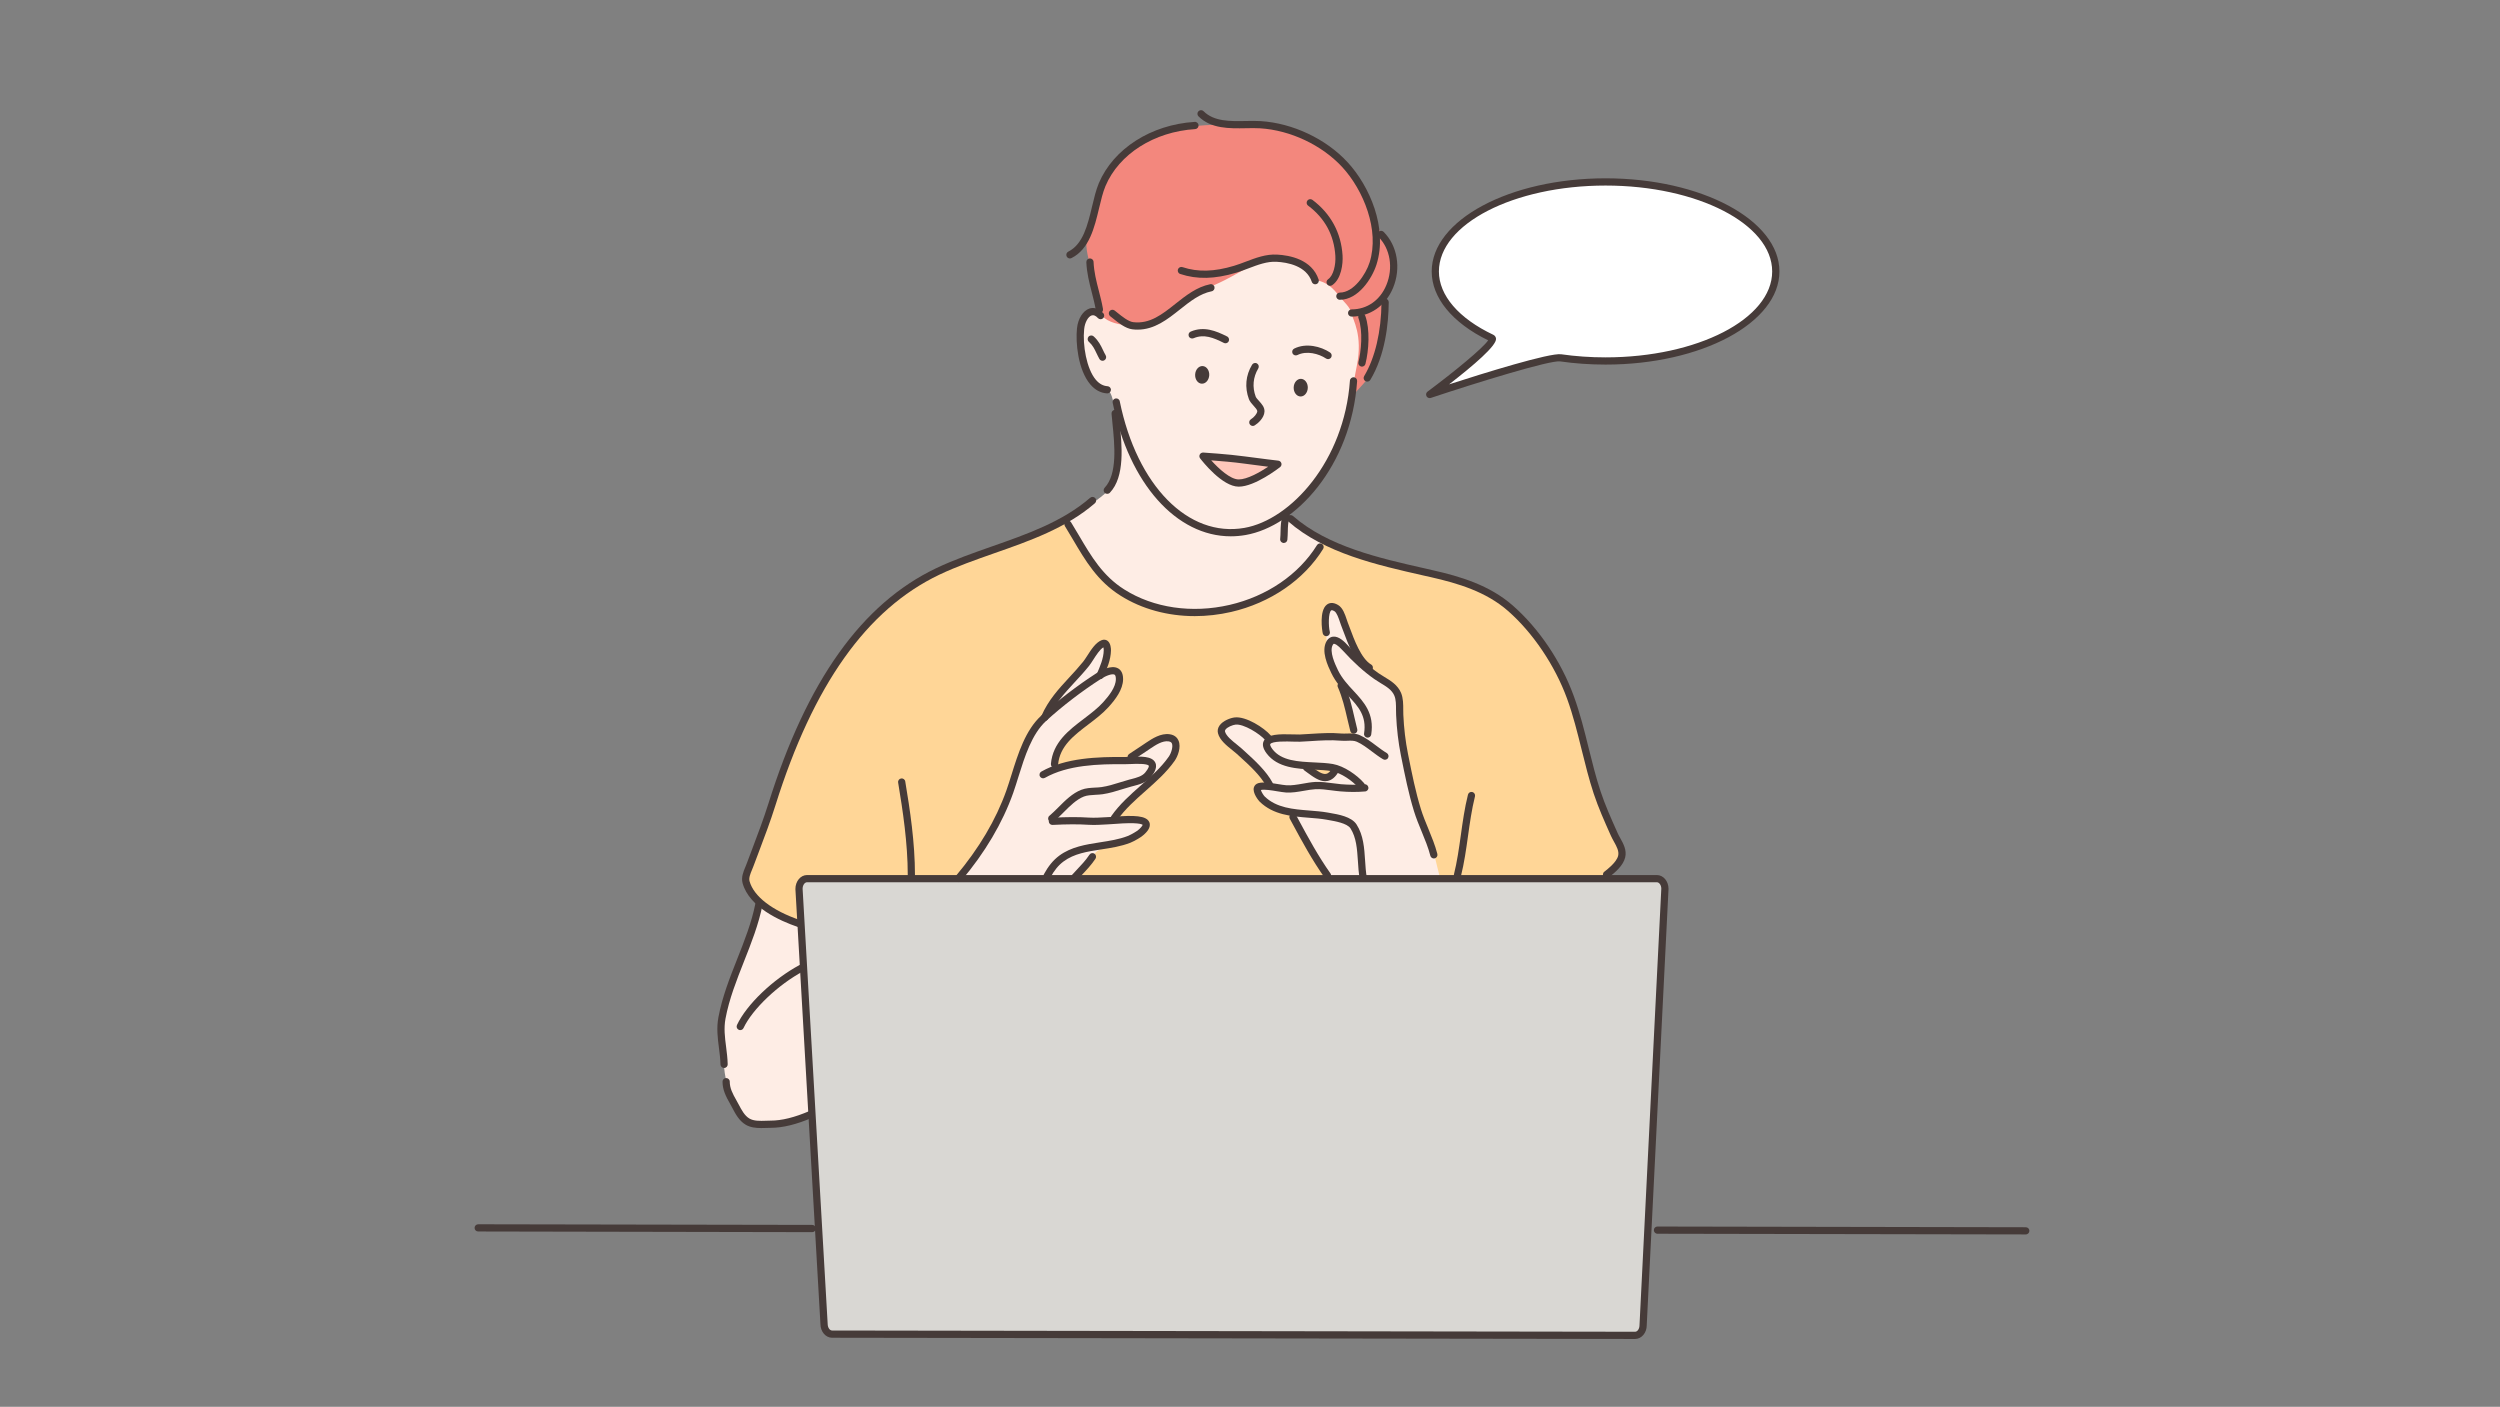 <svg width="295" height="166" viewBox="0 0 295 166" fill="none" xmlns="http://www.w3.org/2000/svg">
<rect x="0" y="0" width="295" height="166" fill="#808080" stroke="none"/>
<g clip-path="url(#clip0_70_1438)">
<path fill-rule="evenodd" clip-rule="evenodd" d="M127.385 39.89C127.385 38.451 127.887 35.761 129.802 37.104C135.767 41.298 146.162 24.815 150.374 24.815C155.827 24.815 161.105 32.683 161.105 39.024C161.105 41.141 159.954 47.836 157.946 52.338C156.438 55.726 154.751 58.22 152.661 59.82C151.091 61.014 152.425 61.497 153.456 62.141C157.874 64.892 156.729 64.711 156.046 65.625C154.013 68.337 143.226 75.638 141.897 75.638C139.288 75.638 120.699 64.87 126.154 61.209C127.992 59.971 129.819 58.863 130.705 57.937C132.205 56.366 131.988 51.837 131.725 49.592C131.558 48.194 131.253 46.056 130.586 45.978C128.267 45.71 127.385 41.358 127.385 39.89L127.385 39.89Z" fill="#FEEDE5"/>
<path fill-rule="evenodd" clip-rule="evenodd" d="M90.643 106.979C92.031 107.945 95.365 108.557 95.462 109.771C95.562 110.987 96.456 130.986 95.986 131.304C95.513 131.626 93.382 132.423 92.142 132.594C90.901 132.766 89.489 132.693 88.793 132.543C88.099 132.395 87.454 131.479 86.81 130.364C86.163 129.249 85.595 127.712 85.445 125.953C85.295 124.195 84.9 121.89 85.072 120.849C85.246 119.807 85.939 117.13 86.438 115.916C86.932 114.703 88.982 108.959 89.212 108.189C89.443 107.417 89.253 106.01 90.643 106.979Z" fill="#FEEDE5"/>
<path fill-rule="evenodd" clip-rule="evenodd" d="M159.65 46.724C160.035 46.021 161.459 45.02 161.97 43.544C162.482 42.07 163.216 39.914 163.319 38.138C163.421 36.362 163.448 35.987 163.424 35.359C163.399 34.734 164.086 34.01 164.265 33.259C164.443 32.508 164.723 31.731 164.546 30.757C164.365 29.778 163.985 28.88 163.424 28.201C162.864 27.526 162.555 26.752 161.997 25.223C161.434 23.697 160.72 21.796 159.678 20.492C158.633 19.191 155.548 16.69 154.348 16.213C153.148 15.737 151.134 14.912 149.811 14.886C148.485 14.864 145.884 14.961 144.711 14.785C143.539 14.61 140.735 14.886 139.791 14.986C138.848 15.086 137.115 15.414 135.712 16.088C134.313 16.763 131.469 19.008 130.755 20.309C130.043 21.61 129.69 22.498 129.259 24.373C128.824 26.251 128.872 26.364 128.386 27.59C127.902 28.817 128.409 30.221 128.632 31.454C128.854 32.686 129.095 33.961 129.299 34.931C129.492 35.865 129.743 36.49 129.986 37.096C130.255 37.777 131.71 38.314 132.806 38.338C133.9 38.364 135.467 38.612 137.06 37.595C138.653 36.58 139.586 35.359 140.704 34.817C141.822 34.276 142.188 34.158 143.938 33.342C145.689 32.527 148.223 30.913 148.984 30.717C149.74 30.517 151.942 30.428 152.812 30.832C153.319 31.066 154.067 31.493 154.515 32.046C154.837 32.438 154.861 33.023 155.206 33.056C156.042 33.145 156.968 33.591 157.825 34.685C158.682 35.786 159.259 36.128 159.454 36.944C159.647 37.761 160.83 39.525 160.106 43.158C159.969 43.857 159.269 47.422 159.65 46.724V46.724Z" fill="#F3877D"/>
<path fill-rule="evenodd" clip-rule="evenodd" d="M141.954 53.828C141.954 53.828 144.899 54.007 146.848 54.282C148.8 54.551 150.795 54.78 150.795 54.78C150.795 54.78 147.959 56.997 146.17 56.997C144.382 56.997 141.954 53.828 141.954 53.828Z" fill="#FFC8BB"/>
<path fill-rule="evenodd" clip-rule="evenodd" d="M88.002 103.269C88.148 102.736 88.244 102.913 89.042 100.609C89.842 98.3 91.028 95.192 91.708 93.12C92.389 91.05 94.731 85.309 95.823 83.061C96.921 80.812 99.498 76.842 101.127 74.952C102.754 73.058 105.272 70.839 106.871 69.625C108.469 68.411 111.315 67.165 112.826 66.457C114.333 65.749 120.08 63.973 121.235 63.382C122.391 62.787 124.759 61.87 125.378 61.574C126.002 61.28 125.942 61.426 126.24 62.138C126.537 62.847 127.747 65.058 128.871 66.552C129.993 68.043 132.025 69.71 133.257 70.393C134.489 71.076 137.254 72.117 139.058 72.236C140.863 72.36 144.186 72.39 146.043 71.681C147.899 70.973 150.396 69.959 151.431 69.039C152.466 68.122 153.797 67.505 154.638 66.154C155.482 64.806 155.808 63.846 156.354 64.01C156.902 64.176 160.151 65.632 161.548 65.923C162.944 66.211 166.92 67.274 168.631 67.639C170.343 68.001 174.221 69.067 175.311 69.744C176.396 70.42 178.479 71.773 179.676 73.117C180.868 74.468 183.27 77.746 184.333 79.942C185.396 82.144 187.03 88.092 187.383 89.553C187.737 91.012 189.041 95.34 189.686 96.625C190.331 97.911 191.19 99.573 191.345 100.229C191.5 100.884 190.675 102.395 189.575 103.209C188.476 104.027 102.893 109.635 101.048 109.717C99.205 109.801 95.998 109.606 94.272 108.987C92.551 108.364 90.71 107.539 89.751 106.62C88.796 105.7 88.344 104.897 88.165 104.469C87.988 104.042 87.853 103.801 88.001 103.269L88.002 103.269Z" fill="#FFD697"/>
<path fill-rule="evenodd" clip-rule="evenodd" d="M113.074 103.613C113.074 103.613 115.95 100.191 116.574 98.828C117.194 97.469 119.022 94.12 119.275 93.2C119.529 92.276 120.176 89.967 120.59 88.885C121.007 87.799 121.954 86.14 122.646 85.236C123.339 84.335 123.732 83.365 124.355 82.607C124.979 81.847 125.855 80.992 126.665 79.975C127.473 78.96 128.141 78.131 128.927 77.138C129.714 76.143 130.312 75.638 130.474 76.077C130.636 76.515 130.868 77.044 130.496 77.921C130.128 78.799 129.434 79.817 129.99 79.585C130.546 79.354 131.375 79.03 131.698 79.235C132.02 79.445 132.298 79.698 132.113 80.37C131.929 81.038 131.651 82.213 130.546 83.112C129.434 84.012 127.586 85.584 126.386 86.625C125.187 87.658 124.724 88.214 124.584 89.16C124.449 90.108 123.986 90.983 124.747 90.683C125.51 90.381 127.149 90.08 128.141 89.898C129.135 89.715 131.72 89.875 132.622 89.691C133.522 89.506 134.251 88.737 135.158 88.191C136.062 87.645 136.754 87.007 137.558 87.061C138.361 87.112 139.104 87.034 138.859 87.905C138.615 88.779 138.478 89.77 137.125 90.982C135.769 92.19 133.935 93.57 132.931 94.779C131.929 95.985 131.017 96.945 131.51 96.791C132.002 96.635 133.535 96.732 134.232 96.784C134.929 96.841 135.84 96.883 135.092 97.654C134.35 98.427 133.48 98.97 132.243 99.413C131.008 99.852 129.604 100.015 129.107 100.827C128.608 101.643 126.765 103.683 126.765 103.683L113.074 103.612L113.074 103.613Z" fill="#FEEDE5"/>
<path fill-rule="evenodd" clip-rule="evenodd" d="M156.77 103.609C156.77 103.609 156.378 102.881 155.793 102.08C155.205 101.28 154.047 99.396 153.46 98.185C152.872 96.978 152.519 95.983 151.966 95.806C151.414 95.628 150.667 95.555 149.814 95.023C148.961 94.489 148.784 94.331 148.551 93.634C148.319 92.942 148.302 92.785 148.887 92.767C149.477 92.749 150.011 92.785 149.512 92.108C149.015 91.43 148.036 90.277 147.324 89.603C146.612 88.925 145.474 88.178 144.995 87.61C144.513 87.041 143.998 86.205 144.265 85.92C144.532 85.637 145.029 85.086 145.687 85.086C146.345 85.086 147.375 85.387 148.07 85.832C148.765 86.278 149.153 86.528 149.458 86.811C149.762 87.094 149.653 87.148 149.549 87.54C149.44 87.928 149.581 88.501 149.938 88.785C150.295 89.067 151.202 89.953 151.771 89.991C152.34 90.029 153.534 90.029 153.995 90.381C154.456 90.739 154.848 91.182 155.433 91.396C156.024 91.61 156.483 92.002 156.911 91.539C157.34 91.078 157.872 90.561 157.374 90.613C156.875 90.666 154.512 90.26 153.798 90.242C153.086 90.223 152.233 90.187 151.608 89.92C150.989 89.653 149.902 89.409 149.661 88.474C149.416 87.54 149.39 87.356 150.08 87.227C150.77 87.093 152.742 87.112 153.464 87.093C154.184 87.069 156.737 87.004 157.57 86.938C158.398 86.873 159.981 87.283 159.716 86.283C159.448 85.282 159.233 83.675 158.832 82.436C158.427 81.191 158.117 80.576 157.641 79.619C157.161 78.663 156.815 77.791 156.704 76.964C156.594 76.143 156.465 74.904 156.404 74.115C156.342 73.329 156.26 72.575 156.577 72.105C156.903 71.64 157.332 71.429 157.728 71.748C158.122 72.063 158.445 72.84 158.671 73.498C158.903 74.159 159.282 75.812 159.825 76.728C160.368 77.646 160.711 78.489 161.612 79.165C162.51 79.841 163.387 80.173 163.953 80.666C164.516 81.163 165.187 81.385 165.147 82.816C165.11 84.252 165.253 85.615 165.422 87.322C165.591 89.024 166.062 90.837 166.47 92.668C166.879 94.501 167.454 96.015 168.017 97.505C168.582 98.993 169.006 99.899 169.232 100.81C169.461 101.717 169.934 103.65 169.934 103.65L156.77 103.608V103.609Z" fill="#FEEDE5"/>
<path fill-rule="evenodd" clip-rule="evenodd" d="M95.23 103.677H195.511C196.036 103.677 196.46 104.216 196.46 104.88L193.89 156.372C193.89 157.034 193.467 157.572 192.942 157.572L98.185 157.428C97.66 157.428 97.234 156.89 97.234 156.23L94.284 104.88C94.284 104.216 94.709 103.677 95.23 103.677Z" fill="#D9D7D3"/>
<path d="M145.23 63.285C138.832 63.285 133.244 57.094 131.295 47.52C131.248 47.29 131.396 47.065 131.628 47.017C131.859 46.969 132.086 47.119 132.13 47.349C134.161 57.307 140.206 63.45 146.834 62.292C152.304 61.334 158.622 54.414 159.292 44.907C159.31 44.67 159.527 44.502 159.747 44.515C159.981 44.531 160.156 44.733 160.142 44.969C159.437 55.016 152.897 62.093 146.983 63.132C146.393 63.234 145.807 63.285 145.23 63.285L145.23 63.285Z" fill="#463B39"/>
<path d="M147.834 50.261C147.69 50.261 147.549 50.187 147.47 50.056C147.346 49.854 147.412 49.592 147.612 49.471C147.953 49.261 148.346 48.819 148.361 48.519C148.368 48.37 148.114 48.087 147.927 47.882C147.707 47.64 147.482 47.389 147.371 47.099C146.861 45.714 146.985 44.31 147.743 43.04C147.865 42.834 148.129 42.769 148.329 42.891C148.53 43.009 148.597 43.271 148.476 43.476C147.857 44.515 147.751 45.668 148.173 46.803C148.223 46.939 148.395 47.126 148.56 47.309C148.88 47.663 149.24 48.06 149.209 48.567C149.174 49.322 148.438 49.963 148.057 50.194C147.987 50.239 147.909 50.261 147.834 50.261Z" fill="#463B39"/>
<path fill-rule="evenodd" clip-rule="evenodd" d="M142.69 44.283C142.723 43.706 142.375 43.222 141.914 43.195C141.454 43.17 141.058 43.615 141.027 44.191C140.997 44.763 141.343 45.254 141.801 45.274C142.259 45.3 142.656 44.855 142.69 44.282V44.283Z" fill="#463B39"/>
<path d="M130.662 46.423C130.653 46.423 130.647 46.421 130.637 46.421C129.885 46.377 129.222 46.021 128.661 45.367C127.186 43.628 126.91 40.385 127.083 38.747C127.202 37.598 127.792 36.661 128.553 36.408C128.875 36.303 129.518 36.231 130.184 36.956C130.343 37.127 130.333 37.399 130.16 37.559C129.985 37.717 129.714 37.706 129.556 37.533C129.295 37.249 129.048 37.143 128.819 37.219C128.394 37.359 128.012 38.051 127.932 38.834C127.736 40.699 128.207 43.516 129.311 44.817C129.714 45.288 130.177 45.541 130.689 45.573C130.921 45.585 131.106 45.786 131.089 46.021C131.074 46.248 130.888 46.424 130.662 46.424V46.423Z" fill="#463B39"/>
<path d="M130.104 42.573C129.954 42.573 129.81 42.493 129.731 42.356C129.596 42.117 129.486 41.885 129.382 41.668C129.145 41.17 128.942 40.742 128.482 40.328C128.308 40.17 128.294 39.899 128.45 39.725C128.608 39.549 128.88 39.537 129.054 39.693C129.64 40.227 129.899 40.773 130.151 41.302C130.247 41.504 130.347 41.716 130.474 41.937C130.589 42.142 130.518 42.4 130.311 42.517C130.247 42.554 130.173 42.573 130.103 42.573L130.104 42.573Z" fill="#463B39"/>
<path fill-rule="evenodd" clip-rule="evenodd" d="M154.32 45.765C154.335 45.192 153.973 44.715 153.515 44.702C153.057 44.69 152.67 45.145 152.654 45.719C152.637 46.297 152.997 46.772 153.459 46.785C153.917 46.798 154.3 46.341 154.32 45.765Z" fill="#463B39"/>
<path d="M155.193 33.547C155.016 33.547 154.848 33.432 154.791 33.256C154.157 31.359 151.916 30.959 150.637 30.891C149.516 30.827 148.39 31.261 147.295 31.676C146.83 31.851 146.354 32.033 145.881 32.176C143.346 32.94 141.246 32.987 139.264 32.328C139.04 32.254 138.921 32.014 138.995 31.789C139.07 31.566 139.31 31.446 139.534 31.521C141.343 32.122 143.279 32.072 145.637 31.359C146.079 31.228 146.52 31.057 146.991 30.88C148.168 30.434 149.384 29.971 150.682 30.041C152.179 30.119 154.805 30.608 155.599 32.987C155.675 33.21 155.552 33.452 155.329 33.524C155.286 33.542 155.238 33.548 155.193 33.548L155.193 33.547Z" fill="#463B39"/>
<path d="M134.242 38.897C134.036 38.897 133.826 38.888 133.611 38.859C132.795 38.756 131.978 38.096 131.321 37.565C131.208 37.476 131.105 37.39 131.003 37.315C130.819 37.169 130.785 36.898 130.93 36.716C131.074 36.528 131.342 36.495 131.527 36.641C131.632 36.722 131.742 36.808 131.858 36.904C132.399 37.341 133.139 37.939 133.717 38.015C135.674 38.255 137.139 37.092 138.693 35.857C139.934 34.874 141.219 33.857 142.806 33.538C143.035 33.49 143.265 33.643 143.31 33.872C143.355 34.102 143.208 34.328 142.976 34.372C141.587 34.651 140.436 35.559 139.222 36.525C137.75 37.694 136.228 38.897 134.242 38.897L134.242 38.897Z" fill="#463B39"/>
<path d="M156.952 33.725C156.818 33.725 156.682 33.661 156.6 33.538C156.468 33.342 156.522 33.078 156.719 32.947C157.357 32.52 157.635 31.216 157.572 30.201C157.423 27.753 156.342 25.755 154.354 24.263C154.165 24.125 154.126 23.858 154.269 23.67C154.41 23.482 154.679 23.444 154.864 23.582C157.033 25.208 158.261 27.477 158.422 30.15C158.484 31.11 158.286 32.927 157.19 33.657C157.118 33.706 157.037 33.725 156.952 33.725Z" fill="#463B39"/>
<path d="M160.708 43.263C160.675 43.263 160.64 43.257 160.605 43.249C160.376 43.189 160.238 42.957 160.295 42.73C160.604 41.493 160.861 39.091 160.298 37.542C160.214 37.32 160.328 37.078 160.55 36.995C160.772 36.916 161.019 37.032 161.097 37.249C161.686 38.869 161.526 41.332 161.122 42.939C161.074 43.13 160.9 43.264 160.708 43.264L160.708 43.263Z" fill="#463B39"/>
<path d="M126.252 30.5C126.094 30.5 125.942 30.412 125.868 30.263C125.764 30.051 125.849 29.795 126.061 29.691C127.801 28.819 128.34 26.561 128.862 24.372C129.101 23.373 129.325 22.427 129.66 21.621C131.38 17.548 135.822 14.706 140.977 14.382C141.219 14.367 141.415 14.549 141.43 14.779C141.446 15.015 141.266 15.219 141.032 15.235C136.194 15.536 132.043 18.174 130.447 21.953C130.138 22.692 129.92 23.604 129.691 24.57C129.15 26.835 128.538 29.404 126.441 30.451C126.38 30.481 126.315 30.5 126.252 30.5Z" fill="#463B39"/>
<path d="M161.332 45.031C161.258 45.031 161.184 45.012 161.114 44.969C160.912 44.849 160.846 44.589 160.969 44.384C162.263 42.23 162.989 39.13 163.018 35.654C163.021 35.419 163.235 35.222 163.448 35.231C163.682 35.236 163.872 35.427 163.871 35.665C163.848 38.227 163.456 41.896 161.699 44.825C161.621 44.957 161.478 45.031 161.331 45.031L161.332 45.031Z" fill="#463B39"/>
<path d="M158.101 35.375C157.865 35.375 157.675 35.183 157.675 34.948C157.675 34.715 157.865 34.525 158.101 34.525C159.73 34.525 161.161 32.394 161.617 30.953C162.812 27.167 160.895 22.435 158.382 19.713C155.982 17.118 152.27 15.364 148.692 15.14C148.173 15.108 147.609 15.117 147.013 15.13C145.082 15.165 142.901 15.208 141.42 13.728C141.254 13.561 141.254 13.293 141.42 13.125C141.588 12.958 141.858 12.958 142.023 13.123C143.248 14.348 145.154 14.314 146.996 14.278C147.612 14.266 148.194 14.254 148.748 14.29C152.532 14.528 156.466 16.383 159.01 19.138C161.605 21.944 163.783 26.922 162.429 31.21C161.919 32.821 160.295 35.375 158.101 35.375Z" fill="#463B39"/>
<path d="M159.492 37.359C159.257 37.359 159.064 37.171 159.064 36.935C159.064 36.7 159.257 36.507 159.492 36.507C161.314 36.507 162.848 35.435 163.591 33.638C164.425 31.629 164.051 29.347 162.663 27.961C162.496 27.794 162.496 27.526 162.663 27.359C162.831 27.192 163.099 27.192 163.268 27.359C164.895 28.985 165.344 31.643 164.383 33.967C163.5 36.092 161.67 37.359 159.492 37.359H159.492Z" fill="#463B39"/>
<path d="M156.711 42.377C156.631 42.377 156.548 42.353 156.475 42.306C155.609 41.73 154.18 41.352 153.095 41.895C152.886 42 152.628 41.914 152.522 41.702C152.418 41.493 152.503 41.239 152.715 41.133C154.115 40.437 155.848 40.865 156.95 41.597C157.143 41.726 157.199 41.991 157.069 42.188C156.984 42.31 156.849 42.377 156.711 42.377V42.377Z" fill="#463B39"/>
<path d="M144.603 40.507C144.54 40.507 144.474 40.494 144.413 40.463C143.186 39.849 142.072 39.384 140.842 39.911C140.626 40.002 140.372 39.904 140.279 39.686C140.189 39.472 140.288 39.219 140.502 39.127C142.069 38.459 143.482 39.043 144.793 39.7C145.006 39.803 145.091 40.062 144.986 40.271C144.912 40.419 144.759 40.507 144.603 40.507Z" fill="#463B39"/>
<path d="M146.17 57.426C144.225 57.426 141.875 54.425 141.614 54.085C141.511 53.955 141.499 53.776 141.576 53.628C141.656 53.479 141.812 53.396 141.98 53.4C142.009 53.405 144.964 53.588 146.909 53.86C148.827 54.124 150.82 54.352 150.841 54.357C151.01 54.375 151.154 54.496 151.203 54.663C151.251 54.829 151.19 55.007 151.055 55.116C150.935 55.209 148.085 57.426 146.17 57.426ZM142.924 54.322C143.799 55.295 145.175 56.573 146.17 56.573C147.158 56.573 148.634 55.744 149.648 55.074C148.887 54.98 147.831 54.845 146.791 54.702C145.576 54.532 143.951 54.398 142.924 54.322Z" fill="#463B39"/>
<path d="M130.658 58.273C130.55 58.273 130.444 58.237 130.364 58.157C130.19 57.995 130.185 57.727 130.348 57.554C131.876 55.946 131.527 52.478 131.269 49.947C131.229 49.541 131.191 49.161 131.162 48.815C131.144 48.58 131.318 48.375 131.554 48.358C131.788 48.339 131.993 48.51 132.012 48.747C132.039 49.088 132.079 49.462 132.118 49.858C132.393 52.558 132.766 56.25 130.964 58.142C130.881 58.228 130.769 58.273 130.658 58.273V58.273Z" fill="#463B39"/>
<path d="M94.272 109.402C94.225 109.402 94.181 109.392 94.133 109.378C92.039 108.665 88.408 107.048 87.627 104.216C87.439 103.53 87.711 102.875 87.955 102.295C88.007 102.172 88.06 102.049 88.102 101.927C88.314 101.368 88.525 100.805 88.736 100.246C89.409 98.468 90.103 96.632 90.685 94.785C95.223 80.314 101.691 71.241 110.457 67.054C112.549 66.058 114.831 65.257 117.037 64.481C121.136 63.047 125.373 61.566 128.639 58.739C128.819 58.583 129.087 58.605 129.242 58.782C129.395 58.959 129.379 59.228 129.199 59.382C125.808 62.314 121.494 63.828 117.321 65.284C115.135 66.054 112.875 66.844 110.825 67.823C102.283 71.904 95.963 80.803 91.499 95.038C90.913 96.906 90.211 98.757 89.534 100.547C89.321 101.106 89.11 101.665 88.902 102.224C88.855 102.357 88.798 102.487 88.741 102.627C88.545 103.096 88.338 103.587 88.448 103.988C88.948 105.78 91.118 107.452 94.408 108.573C94.63 108.646 94.751 108.892 94.675 109.114C94.616 109.288 94.448 109.403 94.272 109.403V109.402Z" fill="#463B39"/>
<path d="M85.441 126.021C85.213 126.021 85.022 125.838 85.017 125.607C85 124.942 84.916 124.282 84.835 123.65C84.685 122.497 84.534 121.31 84.773 120.04C85.218 117.642 86.122 115.358 86.997 113.145C87.836 111.026 88.702 108.84 89.142 106.587C89.188 106.357 89.412 106.206 89.646 106.25C89.877 106.296 90.027 106.519 89.981 106.753C89.523 109.08 88.64 111.305 87.788 113.46C86.93 115.632 86.041 117.882 85.61 120.192C85.397 121.331 85.535 122.406 85.682 123.541C85.764 124.196 85.852 124.876 85.868 125.584C85.874 125.82 85.691 126.017 85.454 126.021H85.441L85.441 126.021Z" fill="#463B39"/>
<path d="M87.347 121.554C87.287 121.554 87.227 121.541 87.168 121.514C86.953 121.414 86.863 121.16 86.963 120.948C88.099 118.532 91.214 115.551 94.377 113.856C94.583 113.742 94.844 113.821 94.954 114.027C95.066 114.235 94.988 114.493 94.78 114.606C91.812 116.198 88.782 119.08 87.735 121.31C87.662 121.462 87.51 121.554 87.347 121.554Z" fill="#463B39"/>
<path d="M113.098 104.083C113.001 104.083 112.905 104.05 112.824 103.982C112.644 103.832 112.621 103.559 112.773 103.382C115.512 100.134 117.528 96.733 118.755 93.269C118.965 92.674 119.163 92.046 119.371 91.376C120.137 88.926 121.002 86.148 122.874 84.437C124.82 82.66 127.136 80.882 129.399 79.428C129.894 79.111 131.127 78.425 131.925 78.863C132.201 79.013 132.53 79.36 132.525 80.14C132.516 81.38 131.603 82.553 130.808 83.433C130.125 84.191 129.269 84.842 128.443 85.47C126.699 86.796 125.052 88.046 124.854 90.222C124.835 90.453 124.628 90.623 124.392 90.606C124.157 90.584 123.984 90.379 124.006 90.143C124.235 87.597 126.109 86.169 127.926 84.793C128.758 84.157 129.545 83.561 130.174 82.864C130.868 82.092 131.668 81.087 131.672 80.135C131.672 79.972 131.655 79.687 131.512 79.608C131.257 79.467 130.563 79.695 129.86 80.144C127.639 81.571 125.359 83.318 123.448 85.064C121.748 86.618 120.919 89.284 120.184 91.629C119.974 92.307 119.774 92.946 119.561 93.554C118.298 97.112 116.234 100.605 113.424 103.931C113.341 104.033 113.219 104.083 113.098 104.083V104.083Z" fill="#463B39"/>
<path d="M123.273 85.081C123.218 85.081 123.159 85.069 123.104 85.046C122.888 84.951 122.789 84.702 122.883 84.484C123.706 82.607 124.907 81.309 126.178 79.932C126.721 79.345 127.283 78.734 127.816 78.075C127.953 77.905 128.116 77.65 128.29 77.385C128.761 76.647 129.299 75.812 129.991 75.542C130.234 75.445 130.474 75.468 130.671 75.602C131.078 75.887 131.096 76.555 131.095 76.755C131.072 77.879 130.606 78.949 130.193 79.888C130.103 80.103 129.848 80.2 129.635 80.109C129.419 80.013 129.32 79.763 129.414 79.546C129.793 78.677 130.224 77.695 130.24 76.739C130.243 76.614 130.224 76.476 130.198 76.386C129.788 76.625 129.34 77.324 129.006 77.847C128.823 78.132 128.649 78.402 128.482 78.608C127.932 79.293 127.358 79.913 126.804 80.511C125.585 81.832 124.431 83.08 123.667 84.824C123.597 84.986 123.439 85.082 123.274 85.082L123.273 85.081Z" fill="#463B39"/>
<path d="M124.104 97.016C123.981 97.016 123.861 96.962 123.774 96.863C123.628 96.683 123.647 96.412 123.83 96.264C124.179 95.971 124.522 95.628 124.891 95.262C125.702 94.448 126.546 93.604 127.591 93.198C128.106 92.993 128.67 92.968 129.214 92.936C129.494 92.923 129.758 92.911 129.998 92.873C130.731 92.764 131.416 92.554 132.139 92.326C132.51 92.213 132.877 92.097 133.251 91.994L133.509 91.929C134.129 91.767 134.768 91.604 135.133 91.16C135.552 90.653 135.583 90.41 135.56 90.365C135.414 90.072 133.925 90.134 133.437 90.156C133.185 90.168 132.956 90.177 132.772 90.175C129.604 90.147 125.999 90.259 123.298 91.787C123.094 91.903 122.833 91.832 122.718 91.627C122.598 91.422 122.675 91.16 122.877 91.047C125.759 89.414 129.499 89.3 132.779 89.323C132.951 89.331 133.166 89.315 133.4 89.303C134.585 89.256 135.933 89.195 136.323 89.985C136.657 90.658 136.006 91.443 135.793 91.704C135.25 92.36 134.401 92.58 133.72 92.754L133.471 92.819C133.109 92.915 132.75 93.029 132.395 93.137C131.671 93.365 130.924 93.598 130.121 93.717C129.84 93.758 129.546 93.773 129.259 93.788C128.783 93.815 128.286 93.841 127.901 93.99C127.021 94.335 126.243 95.112 125.494 95.865C125.129 96.23 124.754 96.604 124.375 96.921C124.296 96.985 124.2 97.016 124.104 97.016Z" fill="#463B39"/>
<path d="M123.547 103.805C123.479 103.805 123.409 103.788 123.345 103.752C123.137 103.638 123.059 103.382 123.171 103.177C123.706 102.193 124.283 101.495 124.991 100.968C126.405 99.92 128.138 99.651 129.816 99.391C130.918 99.22 132.056 99.047 133.073 98.648C133.363 98.534 133.593 98.399 133.856 98.246C134.101 98.103 134.231 98.018 134.419 97.85C134.814 97.485 134.831 97.331 134.831 97.331C134.748 97.253 134.243 97.006 131.551 97.222C131.385 97.233 131.253 97.242 131.162 97.247C130.986 97.257 130.803 97.269 130.615 97.281C129.891 97.326 129.145 97.368 128.457 97.326C127.219 97.246 125.91 97.253 124.204 97.341C123.971 97.355 123.766 97.172 123.755 96.937C123.744 96.7 123.924 96.499 124.159 96.492C125.895 96.399 127.238 96.395 128.512 96.477C129.145 96.516 129.867 96.471 130.562 96.429C130.752 96.418 130.937 96.407 131.118 96.4C131.203 96.394 131.326 96.382 131.484 96.373C133.782 96.185 135.276 96.229 135.617 97.015C135.894 97.652 135.218 98.272 134.994 98.478C134.761 98.691 134.585 98.804 134.289 98.978C134.004 99.145 133.735 99.304 133.383 99.444C132.278 99.875 131.095 100.058 129.945 100.232C128.298 100.485 126.744 100.725 125.499 101.652C124.888 102.106 124.4 102.701 123.922 103.582C123.846 103.724 123.698 103.804 123.547 103.804L123.547 103.805Z" fill="#463B39"/>
<path d="M126.793 103.97C126.69 103.97 126.585 103.931 126.502 103.856C126.331 103.697 126.322 103.425 126.483 103.255C126.632 103.089 126.787 102.927 126.942 102.761C127.528 102.142 128.132 101.504 128.553 100.859C128.682 100.66 128.945 100.605 129.141 100.737C129.34 100.863 129.395 101.125 129.268 101.325C128.805 102.033 128.174 102.701 127.56 103.348C127.407 103.509 127.258 103.669 127.106 103.832C127.022 103.923 126.91 103.97 126.793 103.97Z" fill="#463B39"/>
<path d="M131.484 96.962C131.401 96.962 131.313 96.938 131.239 96.887C131.047 96.753 130.999 96.487 131.135 96.295C132.103 94.907 133.384 93.776 134.622 92.68C135.863 91.584 137.032 90.547 137.917 89.283C138.217 88.847 138.441 88.092 138.284 87.728C138.244 87.636 138.159 87.523 137.897 87.482C137.168 87.373 136.355 87.921 135.759 88.318L135.163 88.72C134.678 89.042 134.194 89.371 133.703 89.683C133.503 89.81 133.242 89.753 133.115 89.555C132.988 89.356 133.045 89.095 133.242 88.969C133.728 88.653 134.205 88.335 134.687 88.012L135.285 87.61C135.958 87.163 136.974 86.49 138.022 86.641C138.657 86.732 138.942 87.1 139.065 87.39C139.403 88.168 138.97 89.264 138.616 89.768C137.672 91.117 136.41 92.234 135.187 93.318C133.986 94.379 132.742 95.477 131.834 96.779C131.749 96.899 131.619 96.962 131.484 96.962H131.484Z" fill="#463B39"/>
<path d="M151.489 64.071H151.445C151.209 64.047 151.036 63.84 151.061 63.606C151.091 63.307 151.099 63.022 151.106 62.717C151.121 62.097 151.138 61.457 151.354 60.749C151.423 60.525 151.662 60.397 151.885 60.465C152.112 60.535 152.24 60.773 152.169 60.997C151.986 61.596 151.973 62.15 151.959 62.741C151.95 63.046 151.942 63.36 151.911 63.688C151.89 63.911 151.702 64.071 151.489 64.071V64.071Z" fill="#463B39"/>
<path d="M189.571 103.627C189.443 103.627 189.314 103.567 189.232 103.459C189.088 103.271 189.122 103.002 189.313 102.862C189.664 102.588 190.75 101.757 190.941 100.985C191.071 100.444 190.768 99.896 190.448 99.317C190.327 99.097 190.202 98.874 190.102 98.652L190.041 98.517C189.336 96.938 188.604 95.301 188.058 93.649C187.499 91.951 187.059 90.182 186.636 88.473C186.137 86.461 185.624 84.384 184.907 82.421C183.483 78.524 180.879 74.659 177.941 72.087C175.347 69.814 172.043 68.833 168.862 68.11L167.992 67.915C162.506 66.673 156.29 65.272 152.009 61.526C151.833 61.374 151.813 61.102 151.97 60.924C152.126 60.749 152.392 60.732 152.573 60.885C156.689 64.491 162.792 65.867 168.179 67.082L169.049 67.282C172.34 68.027 175.765 69.049 178.502 71.446C181.59 74.149 184.216 78.043 185.706 82.132C186.439 84.134 186.961 86.235 187.462 88.269C187.883 89.96 188.315 91.715 188.868 93.382C189.4 94.993 190.124 96.611 190.822 98.168L190.88 98.304C190.968 98.5 191.08 98.7 191.192 98.902C191.561 99.567 191.982 100.319 191.768 101.19C191.535 102.133 190.608 102.94 189.832 103.535C189.752 103.595 189.661 103.627 189.571 103.627L189.571 103.627Z" fill="#463B39"/>
<path d="M169.194 101.299C169.005 101.299 168.833 101.169 168.781 100.976C168.539 100.025 168.139 99.057 167.756 98.125C167.431 97.343 167.1 96.533 166.849 95.716C166.215 93.657 165.779 91.483 165.358 89.383L165.303 89.115C165.006 87.618 164.816 86.03 164.743 84.392C164.73 84.196 164.73 83.981 164.73 83.762C164.73 83.172 164.73 82.558 164.539 82.1C164.258 81.414 163.599 81.016 162.904 80.599C162.655 80.448 162.412 80.297 162.18 80.135C160.956 79.28 159.677 78.123 158.476 76.791C157.779 76.022 157.484 75.956 157.393 75.97C157.38 75.97 157.34 75.973 157.278 76.079C156.814 76.86 157.554 78.401 157.867 79.056C158.341 80.041 159.041 80.795 159.719 81.523C160.933 82.834 162.192 84.188 161.804 86.681C161.764 86.918 161.55 87.073 161.314 87.039C161.083 87 160.924 86.784 160.961 86.549C161.283 84.462 160.27 83.371 159.095 82.104C158.374 81.326 157.626 80.526 157.097 79.424C156.691 78.58 155.847 76.822 156.545 75.643C156.777 75.255 157.089 75.145 157.308 75.123C157.962 75.057 158.614 75.671 159.101 76.215C160.265 77.506 161.497 78.62 162.669 79.44C162.884 79.589 163.115 79.728 163.346 79.87C164.093 80.318 164.937 80.83 165.33 81.773C165.583 82.388 165.583 83.123 165.583 83.762C165.583 83.968 165.583 84.17 165.593 84.355C165.666 85.95 165.849 87.491 166.141 88.946L166.195 89.217C166.609 91.296 167.041 93.447 167.664 95.466C167.905 96.246 168.23 97.037 168.547 97.8C168.94 98.761 169.35 99.753 169.607 100.765C169.667 100.992 169.529 101.224 169.303 101.286C169.267 101.293 169.23 101.298 169.194 101.298L169.194 101.299Z" fill="#463B39"/>
<path d="M161.578 79.204C161.504 79.204 161.429 79.187 161.363 79.148C159.923 78.294 159.073 76.006 158.457 74.336C158.378 74.132 158.309 73.94 158.24 73.76C158.2 73.656 158.156 73.529 158.112 73.394C157.972 72.979 157.743 72.288 157.457 72.118C157.39 72.078 157.172 71.958 157.086 72.022C156.732 72.285 156.755 73.912 156.914 74.537C156.975 74.765 156.836 74.999 156.609 75.057C156.381 75.118 156.148 74.978 156.089 74.752C156.004 74.416 155.648 72.036 156.576 71.341C156.826 71.154 157.256 71.01 157.889 71.386C158.454 71.718 158.711 72.496 158.92 73.123C158.962 73.244 159 73.36 159.035 73.455C159.104 73.639 159.178 73.834 159.257 74.039C159.797 75.504 160.615 77.715 161.795 78.415C162.002 78.532 162.066 78.794 161.948 78.998C161.867 79.131 161.726 79.204 161.578 79.204Z" fill="#463B39"/>
<path d="M159.742 86.579C159.554 86.579 159.38 86.453 159.333 86.26C159.208 85.789 159.102 85.32 158.995 84.855C158.692 83.545 158.405 82.306 157.865 81.076C157.767 80.861 157.865 80.609 158.082 80.515C158.296 80.419 158.549 80.515 158.643 80.734C159.218 82.035 159.528 83.371 159.825 84.664C159.931 85.121 160.04 85.584 160.157 86.047C160.214 86.275 160.079 86.508 159.852 86.567C159.814 86.575 159.778 86.579 159.742 86.579Z" fill="#463B39"/>
<path d="M160.632 93.108C160.512 93.108 160.393 93.061 160.31 92.964C159.613 92.156 158.262 91.196 157.127 90.993C156.526 90.886 155.824 90.855 155.084 90.819C153.052 90.723 150.749 90.614 149.46 88.903C149.028 88.331 148.916 87.833 149.129 87.422C149.543 86.625 150.946 86.606 152.602 86.658C152.906 86.672 153.169 86.68 153.355 86.672C153.782 86.655 154.21 86.628 154.64 86.597C155.832 86.522 157.064 86.444 158.278 86.554C158.477 86.571 158.692 86.562 158.926 86.557C159.41 86.54 159.96 86.523 160.464 86.752C161.171 87.07 161.796 87.54 162.4 87.995C162.824 88.314 163.22 88.612 163.641 88.859C163.841 88.981 163.909 89.244 163.788 89.445C163.672 89.644 163.408 89.715 163.205 89.594C162.743 89.322 162.308 88.993 161.887 88.677C161.293 88.231 160.735 87.806 160.113 87.528C159.79 87.381 159.384 87.391 158.952 87.41C158.707 87.418 158.454 87.422 158.205 87.401C157.056 87.3 155.853 87.373 154.696 87.449C154.259 87.477 153.823 87.505 153.389 87.523C153.192 87.531 152.903 87.523 152.575 87.512C151.894 87.487 150.086 87.431 149.886 87.816C149.862 87.863 149.881 88.046 150.14 88.391C151.191 89.785 153.188 89.876 155.125 89.967C155.895 90.003 156.621 90.038 157.279 90.153C158.618 90.391 160.14 91.466 160.955 92.404C161.11 92.58 161.089 92.85 160.91 93.001C160.83 93.073 160.732 93.108 160.632 93.108L160.632 93.108Z" fill="#463B39"/>
<path d="M160.862 104.046C160.661 104.046 160.48 103.898 160.446 103.692C160.32 103.007 160.274 102.288 160.232 101.596C160.137 100.172 160.049 98.828 159.357 97.748C158.964 97.142 157.524 96.896 156.748 96.762L156.537 96.724C155.866 96.605 155.167 96.549 154.424 96.492C152.376 96.326 150.256 96.16 148.649 94.604C148.507 94.469 147.783 93.584 147.953 92.933C148.023 92.672 148.223 92.478 148.507 92.404C149.133 92.247 150.042 92.395 150.841 92.529C151.204 92.587 151.543 92.644 151.799 92.661C152.397 92.705 153.065 92.587 153.712 92.475C154.193 92.387 154.694 92.299 155.175 92.271C155.874 92.234 156.57 92.331 157.244 92.418C157.574 92.461 157.906 92.508 158.24 92.537C159.208 92.618 160.113 92.618 161.012 92.545C161.243 92.513 161.449 92.697 161.472 92.934C161.495 93.166 161.32 93.373 161.083 93.391C160.139 93.474 159.187 93.47 158.169 93.383C157.821 93.356 157.475 93.307 157.129 93.264C156.469 93.177 155.845 93.094 155.219 93.125C154.791 93.149 154.337 93.229 153.862 93.313C153.161 93.434 152.441 93.565 151.74 93.515C151.442 93.492 151.082 93.434 150.704 93.371C150.052 93.261 149.251 93.128 148.785 93.216C148.832 93.428 149.094 93.85 149.241 93.993C150.628 95.333 152.592 95.491 154.491 95.641C155.22 95.7 155.976 95.757 156.685 95.884L156.897 95.923C157.924 96.099 159.48 96.365 160.074 97.289C160.887 98.553 160.988 100.072 161.081 101.543C161.123 102.213 161.169 102.905 161.283 103.543C161.323 103.773 161.171 103.994 160.939 104.036C160.913 104.042 160.887 104.046 160.863 104.046L160.862 104.046Z" fill="#463B39"/>
<path d="M156.648 103.745C156.517 103.745 156.386 103.677 156.303 103.564C154.839 101.504 153.621 99.252 152.445 97.07L152.196 96.611C152.083 96.404 152.162 96.145 152.368 96.033C152.576 95.922 152.835 95.998 152.948 96.206L153.195 96.666C154.358 98.824 155.563 101.051 156.999 103.071C157.134 103.262 157.089 103.526 156.896 103.666C156.823 103.717 156.737 103.745 156.648 103.745L156.648 103.745Z" fill="#463B39"/>
<path d="M149.801 93.011C149.648 93.011 149.5 92.928 149.424 92.785C148.745 91.5 147.381 90.265 146.284 89.269L145.93 88.946C145.786 88.816 145.608 88.672 145.414 88.518C144.752 87.991 143.928 87.335 143.723 86.528C143.64 86.218 143.703 85.904 143.899 85.619C144.296 85.046 145.191 84.71 145.703 84.656C147.025 84.51 149.143 85.847 149.962 86.794C150.118 86.97 150.099 87.239 149.92 87.391C149.741 87.549 149.472 87.528 149.32 87.353C148.636 86.562 146.743 85.401 145.798 85.504C145.453 85.54 144.815 85.794 144.599 86.103C144.531 86.206 144.536 86.269 144.549 86.318C144.684 86.846 145.383 87.404 145.949 87.855C146.156 88.021 146.349 88.174 146.506 88.318L146.857 88.636C148.002 89.678 149.429 90.973 150.177 92.387C150.287 92.593 150.207 92.85 150.002 92.962C149.938 92.993 149.867 93.011 149.801 93.011L149.801 93.011Z" fill="#463B39"/>
<path d="M156.358 92.181C155.64 92.181 154.949 91.673 154.222 91.138L153.912 90.912C153.72 90.777 153.678 90.51 153.816 90.317C153.952 90.128 154.22 90.084 154.411 90.222L154.726 90.453C155.395 90.945 156.024 91.413 156.488 91.317C156.731 91.27 156.971 91.045 157.204 90.653C157.325 90.45 157.582 90.382 157.789 90.506C157.991 90.623 158.057 90.886 157.938 91.086C157.574 91.701 157.156 92.051 156.657 92.152C156.557 92.173 156.46 92.181 156.358 92.181Z" fill="#463B39"/>
<path d="M192.942 158L98.185 157.855C97.426 157.855 96.811 157.126 96.811 156.23L93.858 104.9C93.858 103.981 94.474 103.255 95.23 103.255H195.511C196.271 103.255 196.886 103.982 196.886 104.88L194.314 156.395C194.316 157.27 193.699 158 192.943 158H192.942ZM95.23 104.106C94.949 104.106 94.708 104.461 94.708 104.88L97.665 156.206C97.665 156.647 97.9 156.999 98.185 156.999L192.942 157.146C193.226 157.146 193.461 156.793 193.461 156.375L196.034 104.858C196.032 104.461 195.795 104.106 195.51 104.106H95.23V104.106Z" fill="#463B39"/>
<path d="M129.732 36.961C129.53 36.961 129.352 36.817 129.311 36.606C129.181 35.865 129.002 35.167 128.827 34.49C128.529 33.326 128.246 32.228 128.188 30.94C128.175 30.704 128.36 30.508 128.594 30.494C128.827 30.486 129.03 30.665 129.039 30.9C129.095 32.102 129.365 33.159 129.653 34.278C129.833 34.969 130.016 35.686 130.153 36.459C130.194 36.69 130.04 36.913 129.809 36.953C129.784 36.956 129.758 36.961 129.732 36.961L129.732 36.961Z" fill="#463B39"/>
<path d="M140.99 72.702C137.802 72.702 134.743 71.878 132.22 70.285C129.499 68.574 128.088 66.181 126.595 63.645C126.289 63.126 125.98 62.6 125.655 62.076C125.535 61.876 125.594 61.614 125.797 61.487C125.997 61.364 126.259 61.426 126.381 61.626C126.709 62.16 127.023 62.687 127.332 63.212C128.77 65.657 130.127 67.962 132.676 69.563C136.13 71.744 140.652 72.401 145.086 71.379C149.5 70.36 153.261 67.787 155.408 64.32C155.53 64.12 155.793 64.058 155.993 64.182C156.195 64.307 156.254 64.569 156.133 64.769C153.87 68.426 149.911 71.139 145.278 72.21C143.846 72.538 142.406 72.702 140.99 72.702L140.99 72.702Z" fill="#463B39"/>
<path d="M89.817 133.11C89.189 133.11 88.539 133.046 87.98 132.711C87.216 132.251 86.79 131.449 86.417 130.74C86.329 130.575 86.241 130.408 86.153 130.252C85.662 129.395 85.258 128.609 85.258 127.631C85.258 127.395 85.448 127.209 85.683 127.209C85.917 127.209 86.111 127.395 86.111 127.631C86.111 128.401 86.448 129.054 86.891 129.83C86.987 129.993 87.078 130.169 87.172 130.344C87.509 130.98 87.859 131.645 88.418 131.98C88.943 132.296 89.677 132.272 90.385 132.247C90.572 132.24 90.752 132.233 90.926 132.233C92.25 132.233 93.76 131.858 95.543 131.09C95.758 130.996 96.01 131.094 96.104 131.308C96.195 131.526 96.098 131.775 95.882 131.87C93.988 132.688 92.367 133.084 90.926 133.084C90.762 133.084 90.588 133.093 90.413 133.098C90.22 133.105 90.02 133.11 89.817 133.11Z" fill="#463B39"/>
<path d="M171.974 103.725C171.942 103.725 171.907 103.722 171.872 103.714C171.643 103.656 171.504 103.425 171.561 103.198C171.94 101.683 172.162 100.089 172.379 98.548C172.598 96.971 172.824 95.348 173.221 93.768C173.276 93.54 173.505 93.399 173.737 93.458C173.965 93.515 174.103 93.746 174.047 93.975C173.664 95.509 173.44 97.112 173.223 98.666C173.005 100.229 172.777 101.844 172.386 103.404C172.34 103.596 172.165 103.726 171.974 103.726V103.725Z" fill="#463B39"/>
<path d="M107.538 103.686C107.305 103.686 107.115 103.495 107.115 103.259C107.115 99.47 106.528 95.642 105.981 92.349C105.938 92.117 106.097 91.898 106.328 91.858C106.56 91.819 106.782 91.977 106.819 92.207C107.375 95.532 107.966 99.404 107.966 103.259C107.966 103.495 107.774 103.686 107.538 103.686H107.538Z" fill="#463B39"/>
<path d="M239.04 145.664L195.577 145.582C195.343 145.582 195.153 145.39 195.153 145.153C195.153 144.917 195.345 144.73 195.579 144.73H195.581L239.044 144.814C239.279 144.814 239.469 145.003 239.469 145.237C239.469 145.471 239.278 145.664 239.04 145.664Z" fill="#463B39"/>
<path d="M95.844 145.394L56.422 145.315C56.19 145.315 55.999 145.126 55.999 144.892C55.999 144.656 56.191 144.464 56.425 144.464L95.844 144.538C96.082 144.538 96.269 144.73 96.269 144.966C96.269 145.202 96.076 145.394 95.844 145.394L95.844 145.394Z" fill="#463B39"/>
<path fill-rule="evenodd" clip-rule="evenodd" d="M209.547 32.032C209.547 26.198 200.551 21.47 189.456 21.47C178.361 21.47 169.363 26.199 169.363 32.032C169.363 35.153 171.938 37.957 176.023 39.889C177.032 40.366 168.704 46.55 168.704 46.55C168.704 46.55 182.435 41.978 184.155 42.224C185.843 42.467 187.62 42.598 189.456 42.598C200.551 42.598 209.547 37.866 209.547 32.032Z" fill="white"/>
<path d="M168.704 46.977C168.549 46.977 168.402 46.891 168.327 46.747C168.228 46.564 168.28 46.334 168.451 46.209C171.631 43.845 175.007 41.063 175.602 40.158C171.362 38.087 168.941 35.135 168.941 32.031C168.941 25.97 178.143 21.041 189.456 21.041C200.769 21.041 209.973 25.97 209.973 32.031C209.973 38.092 200.767 43.021 189.456 43.021C187.637 43.021 185.833 42.895 184.093 42.645C182.9 42.485 174.318 45.13 168.839 46.955C168.797 46.969 168.747 46.977 168.704 46.977L168.704 46.977ZM189.456 21.895C178.614 21.895 169.791 26.443 169.791 32.032C169.791 34.852 172.13 37.578 176.207 39.503C176.395 39.595 176.511 39.76 176.532 39.962C176.612 40.778 173.895 43.108 170.994 45.353C175.101 44.026 182.856 41.615 184.215 41.803C185.914 42.048 187.676 42.17 189.456 42.17C200.299 42.17 209.117 37.623 209.117 32.032C209.117 26.441 200.299 21.895 189.456 21.895V21.895Z" fill="#463B39"/>
</g>
<defs>
<clipPath id="clip0_70_1438">
<rect width="183.469" height="145" fill="white" transform="translate(56 13)"/>
</clipPath>
</defs>
</svg>
